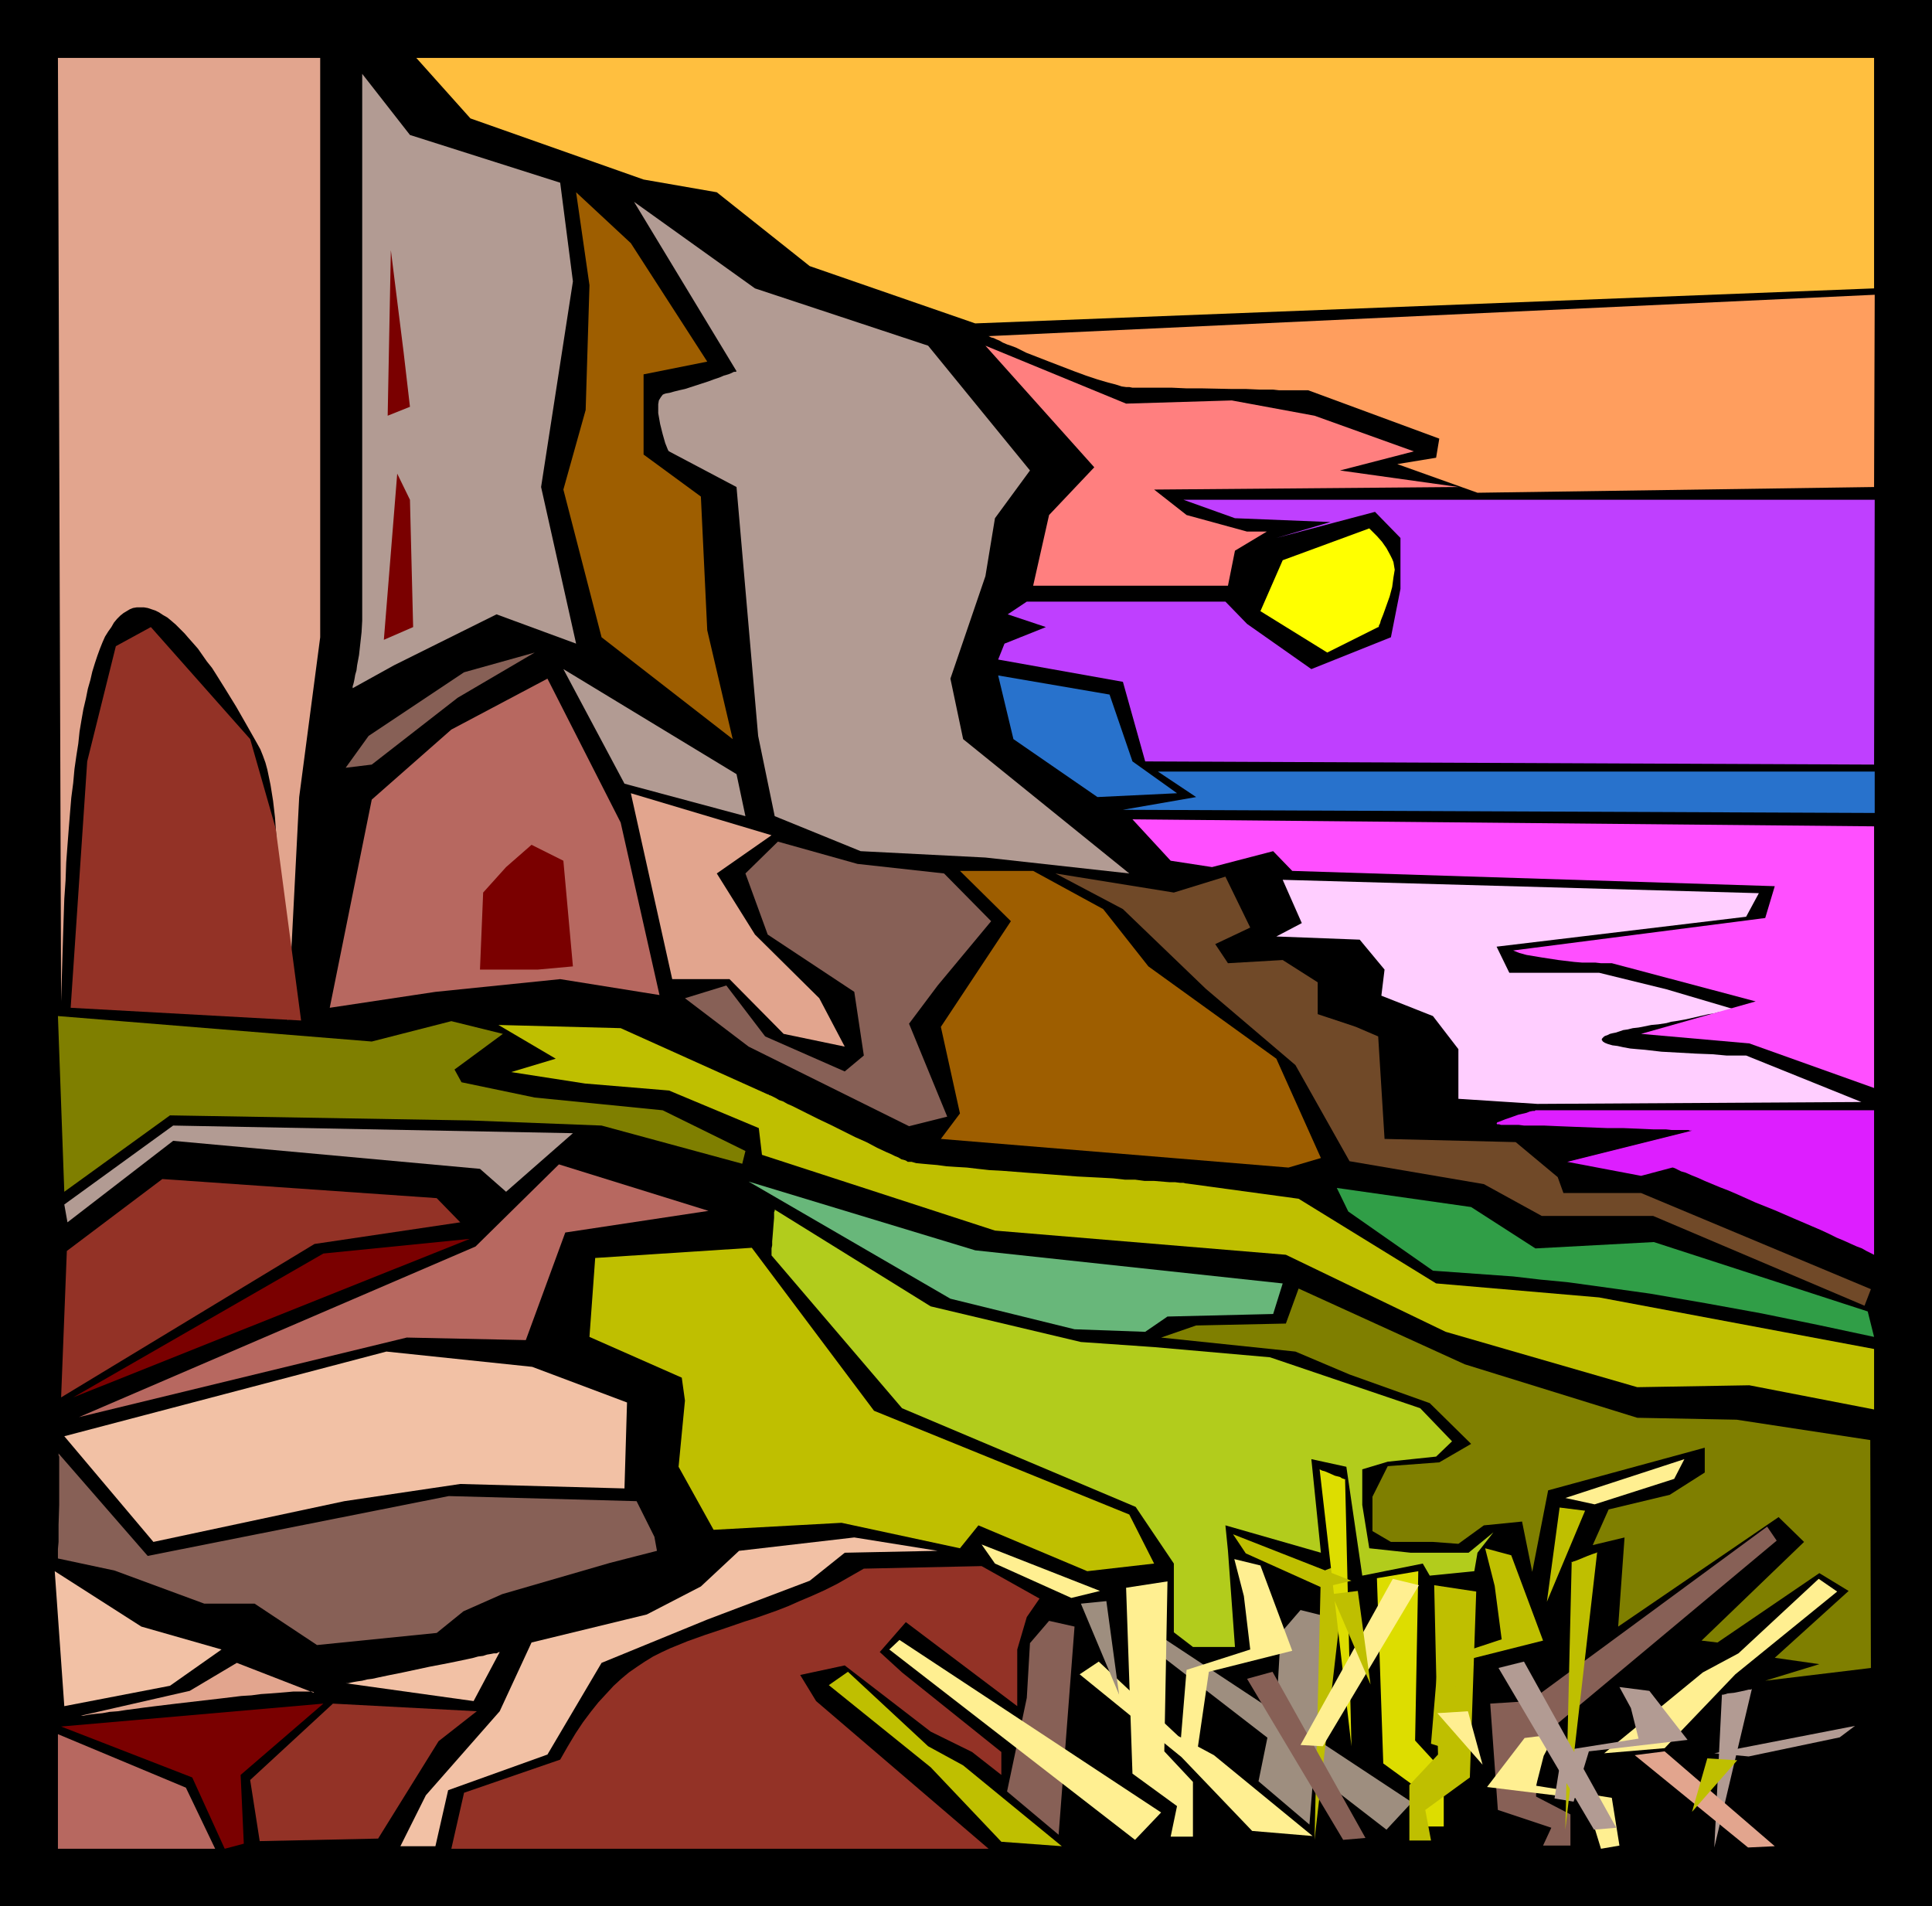 <?xml version="1.0" encoding="UTF-8" standalone="no"?>
<svg
   version="1.0"
   width="129.766mm"
   height="128.005mm"
   id="svg80"
   sodipodi:docname="Sunset at Cliffs.wmf"
   xmlns:inkscape="http://www.inkscape.org/namespaces/inkscape"
   xmlns:sodipodi="http://sodipodi.sourceforge.net/DTD/sodipodi-0.dtd"
   xmlns="http://www.w3.org/2000/svg"
   xmlns:svg="http://www.w3.org/2000/svg">
  <rect width="100%" height="100%" fill="#333333" stroke="none"/>
  <sodipodi:namedview
     id="namedview80"
     pagecolor="#ffffff"
     bordercolor="#000000"
     borderopacity="0.25"
     inkscape:showpageshadow="2"
     inkscape:pageopacity="0.0"
     inkscape:pagecheckerboard="0"
     inkscape:deskcolor="#d1d1d1"
     inkscape:document-units="mm" />
  <defs
     id="defs1">
    <pattern
       id="WMFhbasepattern"
       patternUnits="userSpaceOnUse"
       width="6"
       height="6"
       x="0"
       y="0" />
  </defs>
  <path
     style="fill:#000000;fill-opacity:1;fill-rule:evenodd;stroke:none"
     d="M 0,0 H 490.455 V 483.799 H 0 Z"
     id="path1" />
  <path
     style="fill:#bfbf00;fill-opacity:1;fill-rule:evenodd;stroke:none"
     d="m 254.197,467.478 -17.938,-18.906 -25.856,-20.845 4.848,-3.393 20.362,18.906 8.888,4.848 25.048,20.522 z"
     id="path2" />
  <path
     style="fill:#ffef91;fill-opacity:1;fill-rule:evenodd;stroke:none"
     d="m 317.867,464.731 -17.938,-18.744 -25.856,-21.007 4.848,-3.232 20.2,18.906 9.05,4.848 25.048,20.522 z"
     id="path3" />
  <path
     style="fill:#ffef91;fill-opacity:1;fill-rule:evenodd;stroke:none"
     d="m 422.584,443.725 17.938,-18.744 25.856,-21.007 -4.686,-3.232 -20.362,18.906 -9.05,4.848 -25.048,20.522 z"
     id="path4" />
  <path
     style="fill:#876056;fill-opacity:1;fill-rule:evenodd;stroke:none"
     d="m 260.661,430.959 0.808,-13.897 4.848,-5.656 6.464,1.454 -4.04,52.84 -13.09,-10.988 z"
     id="path5" />
  <path
     style="fill:#9e8e7f;fill-opacity:1;fill-rule:evenodd;stroke:none"
     d="m 324.331,428.374 0.808,-13.897 5.01,-5.817 6.464,1.616 -4.202,52.84 -12.928,-10.988 z"
     id="path6" />
  <path
     style="fill:#ffef91;fill-opacity:1;fill-rule:evenodd;stroke:none"
     d="m 228.341,416.254 66.418,43.791 -6.626,6.948 -62.378,-48.315 z"
     id="path7" />
  <path
     style="fill:#9e8e7f;fill-opacity:1;fill-rule:evenodd;stroke:none"
     d="m 291.849,413.507 66.579,43.952 -6.464,6.948 -62.539,-48.315 z"
     id="path8" />
  <path
     style="fill:#876056;fill-opacity:1;fill-rule:evenodd;stroke:none"
     d="m 448.601,387.491 -66.579,48.962 6.464,6.787 62.539,-52.193 z"
     id="path9" />
  <path
     style="fill:#ffef91;fill-opacity:1;fill-rule:evenodd;stroke:none"
     d="m 285.87,403.004 1.616,47.184 11.312,8.241 -1.616,7.756 h 5.656 v -13.897 l -7.272,-7.756 0.808,-43.144 z"
     id="path10" />
  <path
     style="fill:#dddd00;fill-opacity:1;fill-rule:evenodd;stroke:none"
     d="m 349.54,400.58 1.616,47.023 11.312,8.241 -1.616,7.756 h 5.656 v -13.897 l -7.272,-7.918 0.808,-42.983 z"
     id="path11" />
  <path
     style="fill:#bfbf00;fill-opacity:1;fill-rule:evenodd;stroke:none"
     d="m 374.75,403.974 -1.616,47.184 -11.312,8.241 1.454,7.756 H 357.782 v -14.058 l 7.272,-7.756 -0.97,-42.983 z"
     id="path12" />
  <path
     style="fill:#876056;fill-opacity:1;fill-rule:evenodd;stroke:none"
     d="m 378.305,432.413 1.939,26.985 13.574,4.524 -2.101,4.525 h 6.949 v -7.918 l -8.726,-4.525 0.97,-24.4 z"
     id="path13" />
  <path
     style="fill:#ffef91;fill-opacity:1;fill-rule:evenodd;stroke:none"
     d="m 313.342,395.733 2.424,9.372 1.616,13.574 -16.16,5.171 -1.778,21.491 4.202,1.131 3.232,-22.138 21.17,-5.332 -8.08,-21.653 z"
     id="path14" />
  <path
     style="fill:#bfbf00;fill-opacity:1;fill-rule:evenodd;stroke:none"
     d="m 377.012,392.986 2.424,9.534 1.778,13.574 -16.16,5.332 -1.778,21.168 4.04,1.293 3.232,-22.138 21.17,-5.332 -8.08,-21.653 z"
     id="path15" />
  <path
     style="fill:#ffef91;fill-opacity:1;fill-rule:evenodd;stroke:none"
     d="m 394.788,440.17 -2.909,5.494 -1.939,7.595 19.23,3.07 1.939,12.119 -4.686,0.808 -3.878,-12.604 -25.048,-3.07 9.534,-12.442 z"
     id="path16" />
  <path
     style="fill:#b29b93;fill-opacity:1;fill-rule:evenodd;stroke:none"
     d="m 411.11,428.212 2.909,5.332 1.939,7.756 -19.392,3.07 -1.939,12.119 4.848,0.808 3.878,-12.766 25.048,-2.909 -9.696,-12.442 z"
     id="path17" />
  <path
     style="fill:#bfbf00;fill-opacity:1;fill-rule:evenodd;stroke:none"
     d="m 335.32,398.964 -1.616,68.029 8.08,-70.453 v 0 l -0.323,0.162 -0.323,0.162 -0.646,0.162 -1.131,0.485 -1.454,0.485 -1.293,0.485 -0.485,0.323 -0.485,0.162 h -0.323 l -0.323,0.162 z"
     id="path18" />
  <path
     style="fill:#bfbf00;fill-opacity:1;fill-rule:evenodd;stroke:none"
     d="m 398.99,396.379 -1.616,68.029 8.08,-70.453 v 0 l -0.162,0.162 -0.97,0.323 -1.293,0.485 -2.747,1.131 -0.97,0.323 -0.323,0.162 h -0.162 z"
     id="path19" />
  <path
     style="fill:#dddd00;fill-opacity:1;fill-rule:evenodd;stroke:none"
     d="m 341.46,375.372 1.616,67.868 -8.08,-70.291 v 0 l 0.323,0.162 0.323,0.162 0.646,0.162 1.131,0.485 1.454,0.646 1.293,0.323 0.485,0.323 0.485,0.162 0.323,0.162 h 0.162 z"
     id="path20" />
  <path
     style="fill:#b29b93;fill-opacity:1;fill-rule:evenodd;stroke:none"
     d="m 437.128,430.151 -1.939,38.781 9.534,-40.236 v 0 0 l -0.323,0.162 h -0.485 l -0.646,0.162 -1.454,0.323 -1.616,0.323 -1.616,0.162 -0.485,0.162 -0.646,0.162 h -0.323 -0.323 z"
     id="path21" />
  <path
     style="fill:#876056;fill-opacity:1;fill-rule:evenodd;stroke:none"
     d="m 323.038,424.334 23.594,42.175 -5.656,0.485 -24.402,-40.882 z"
     id="path22" />
  <path
     style="fill:#b29b93;fill-opacity:1;fill-rule:evenodd;stroke:none"
     d="m 386.87,421.748 23.432,42.175 -5.656,0.485 -24.24,-41.044 z"
     id="path23" />
  <path
     style="fill:#ffef91;fill-opacity:1;fill-rule:evenodd;stroke:none"
     d="m 353.58,400.742 -23.432,42.175 5.656,0.323 24.402,-40.882 z"
     id="path24" />
  <path
     style="fill:#e2a58e;fill-opacity:1;fill-rule:evenodd;stroke:none"
     d="m 422.584,444.533 27.957,24.077 -6.787,0.323 -28.765,-23.43 z"
     id="path25" />
  <path
     style="fill:#ffef91;fill-opacity:1;fill-rule:evenodd;stroke:none"
     d="m 279.244,403.812 -30.058,-11.796 3.394,4.848 19.392,8.726 z"
     id="path26" />
  <path
     style="fill:#bfbf00;fill-opacity:1;fill-rule:evenodd;stroke:none"
     d="m 343.076,401.227 -30.058,-11.796 3.232,4.848 19.392,8.726 z"
     id="path27" />
  <path
     style="fill:#b29b93;fill-opacity:1;fill-rule:evenodd;stroke:none"
     d="m 435.188,445.017 35.714,-6.948 -3.878,2.909 -23.109,4.848 z"
     id="path28" />
  <path
     style="fill:#ffef91;fill-opacity:1;fill-rule:evenodd;stroke:none"
     d="m 397.374,380.22 30.219,-9.857 -2.586,5.009 -20.2,6.464 z"
     id="path29" />
  <path
     style="fill:#9e8e7f;fill-opacity:1;fill-rule:evenodd;stroke:none"
     d="m 280.86,406.397 3.232,23.754 -9.696,-23.107 z"
     id="path30" />
  <path
     style="fill:#bfbf00;fill-opacity:1;fill-rule:evenodd;stroke:none"
     d="m 344.692,403.812 3.232,23.754 -9.858,-22.946 z"
     id="path31" />
  <path
     style="fill:#bfbf00;fill-opacity:1;fill-rule:evenodd;stroke:none"
     d="m 433.411,446.31 -3.878,13.574 11.474,-13.089 z"
     id="path32" />
  <path
     style="fill:#bfbf00;fill-opacity:1;fill-rule:evenodd;stroke:none"
     d="m 395.92,382.644 -3.232,23.915 9.696,-23.107 z"
     id="path33" />
  <path
     style="fill:#ffef91;fill-opacity:1;fill-rule:evenodd;stroke:none"
     d="m 372.649,434.352 3.717,13.574 -11.474,-13.089 z"
     id="path34" />
  <path
     style="fill:#933226;fill-opacity:1;fill-rule:evenodd;stroke:none"
     d="m 250.965,469.256 -43.794,-37.489 -4.04,-6.625 11.312,-2.424 21.816,16.805 10.504,5.171 7.434,5.817 v -5.817 l -25.21,-20.199 -5.656,-5.171 6.626,-7.595 28.28,21.33 v -14.381 l 2.424,-8.241 3.232,-4.686 -14.706,-8.241 -29.896,0.646 -3.394,1.939 -3.394,1.939 -3.232,1.616 -3.232,1.454 -3.07,1.293 -2.909,1.293 -2.909,1.131 -2.747,0.97 -2.747,0.97 -2.586,0.808 -5.171,1.777 -4.848,1.616 -4.525,1.616 -4.363,1.777 -2.101,0.97 -2.262,1.131 -2.101,1.293 -1.939,1.293 -2.101,1.454 -1.939,1.616 -1.939,1.777 -1.939,2.101 -1.939,2.101 -1.939,2.424 -1.939,2.585 -1.939,2.909 -1.939,3.232 -1.939,3.393 -24.402,8.403 -3.232,14.22 z"
     id="path35" />
  <path
     style="fill:#7f7f00;fill-opacity:1;fill-rule:evenodd;stroke:none"
     d="m 348.409,379.897 v 8.726 l 4.686,2.747 h 10.666 l 6.464,0.485 6.464,-4.686 9.696,-0.97 2.586,12.766 4.04,-20.683 39.754,-10.826 v 6.302 l -8.888,5.656 -15.514,3.717 -4.04,9.049 8.08,-1.939 -1.616,22.623 40.723,-27.793 6.464,6.302 -26.018,25.046 4.04,0.485 25.856,-17.613 7.434,4.524 -18.746,16.967 11.312,1.616 -13.736,4.201 26.826,-3.232 -0.162,-57.849 -33.936,-5.171 -25.21,-0.485 -43.794,-13.574 -42.178,-19.229 -3.232,8.887 -22.786,0.485 -8.888,3.07 34.098,3.555 13.736,5.817 20.362,7.272 10.504,10.342 -8.08,4.686 -13.09,0.97 z"
     id="path36" />
  <path
     style="fill:#68b77a;fill-opacity:1;fill-rule:evenodd;stroke:none"
     d="m 325.624,325.764 -78.053,-8.403 -57.53,-17.452 51.227,29.732 31.512,7.756 17.938,0.646 5.656,-3.878 26.826,-0.646 z"
     id="path37" />
  <path
     style="fill:#b2cc1c;fill-opacity:1;fill-rule:evenodd;stroke:none"
     d="m 196.667,307.02 39.592,24.562 38.138,9.049 18.584,1.293 29.411,2.585 38.138,12.927 8.08,8.403 -4.04,3.878 -12.282,1.293 -6.464,1.939 v 9.049 l 1.778,10.988 10.504,1.131 h 14.706 l 6.302,-5.171 -4.04,5.171 -0.808,4.686 -11.312,1.131 -1.778,-3.07 -15.352,3.07 -4.04,-27.632 -8.888,-1.939 2.424,23.754 -24.24,-6.948 0.646,6.464 1.778,24.4 h -10.666 l -4.848,-3.717 v -17.452 l -9.696,-14.381 -59.307,-25.046 -33.128,-38.781 v -0.162 -0.323 -0.485 -0.808 l 0.162,-0.808 v -0.97 l 0.162,-1.939 0.162,-2.101 0.162,-1.939 v -0.808 -0.646 l 0.162,-0.323 z"
     id="path38" />
  <path
     style="fill:#bfbf00;fill-opacity:1;fill-rule:evenodd;stroke:none"
     d="m 190.849,316.715 -39.754,2.585 -1.454,20.037 23.432,10.342 0.808,5.817 -1.616,16.805 8.888,15.997 32.482,-1.777 30.058,6.464 4.686,-5.817 27.634,11.634 16.968,-1.939 -6.302,-12.442 -64.802,-26.339 z"
     id="path39" />
  <path
     style="fill:#f2c1a5;fill-opacity:1;fill-rule:evenodd;stroke:none"
     d="m 135.097,346.933 -37.006,-3.878 -81.77,21.491 22.624,26.824 48.48,-10.342 29.411,-4.363 41.693,1.131 0.646,-21.815 z"
     id="path40" />
  <path
     style="fill:#f2c1a5;fill-opacity:1;fill-rule:evenodd;stroke:none"
     d="m 238.037,393.632 -21.17,-3.393 -29.25,3.393 -9.696,9.049 -13.736,7.11 -29.25,7.11 -8.08,17.452 -18.746,21.33 -6.464,12.927 h 8.888 l 3.232,-14.22 25.21,-9.049 13.736,-23.269 26.826,-10.988 26.018,-9.857 8.888,-7.11 z"
     id="path41" />
  <path
     style="fill:#933226;fill-opacity:1;fill-rule:evenodd;stroke:none"
     d="m 121.038,434.352 -36.522,-1.939 -21.008,19.391 2.424,15.513 30.058,-0.646 15.352,-24.723 z"
     id="path42" />
  <path
     style="fill:#f2c1a5;fill-opacity:1;fill-rule:evenodd;stroke:none"
     d="M 87.749,427.243 H 88.395 l 0.646,-0.162 0.808,-0.162 0.97,-0.162 1.131,-0.162 1.293,-0.323 1.293,-0.162 1.454,-0.323 3.07,-0.646 3.232,-0.646 6.787,-1.454 3.394,-0.646 3.232,-0.646 3.07,-0.646 1.454,-0.323 1.131,-0.323 1.293,-0.162 0.97,-0.323 0.97,-0.162 0.808,-0.162 h 0.646 l 0.323,-0.162 0.323,-0.162 h 0.162 l -6.626,12.442 z"
     id="path43" />
  <path
     style="fill:#b76860;fill-opacity:1;fill-rule:evenodd;stroke:none"
     d="m 14.706,440.17 32.482,13.574 7.434,15.513 H 14.706 Z"
     id="path44" />
  <path
     style="fill:#7a0000;fill-opacity:1;fill-rule:evenodd;stroke:none"
     d="m 15.514,438.231 33.29,12.927 8.242,18.098 4.848,-1.293 -0.808,-17.452 21.008,-18.098 z"
     id="path45" />
  <path
     style="fill:#e2a58e;fill-opacity:1;fill-rule:evenodd;stroke:none"
     d="m 79.669,429.666 -19.554,-7.595 -11.958,7.11 -27.634,6.302 h 0.162 0.485 l 0.808,-0.162 0.97,-0.162 1.454,-0.162 1.616,-0.162 1.778,-0.323 2.101,-0.162 2.101,-0.323 2.424,-0.323 2.424,-0.323 2.586,-0.323 5.333,-0.646 11.15,-1.293 5.333,-0.646 2.586,-0.162 2.424,-0.323 2.424,-0.162 2.101,-0.162 1.939,-0.162 1.778,-0.162 h 1.616 2.424 0.646 l 0.485,0.162 z"
     id="path46" />
  <path
     style="fill:#f2c1a5;fill-opacity:1;fill-rule:evenodd;stroke:none"
     d="m 56.237,418.678 -20.362,-5.817 -21.978,-14.058 2.424,34.257 26.826,-5.171 z"
     id="path47" />
  <path
     style="fill:#876056;fill-opacity:1;fill-rule:evenodd;stroke:none"
     d="m 14.706,368.747 22.786,26.177 76.437,-15.189 47.672,1.293 4.525,9.049 0.646,3.555 -11.958,3.07 -27.31,7.918 -9.858,4.363 -6.787,5.494 -30.381,3.07 -15.837,-10.503 H 51.874 l -22.786,-8.403 -14.382,-3.07 v -0.646 -0.485 -1.293 l 0.162,-1.777 v -2.101 -2.262 l 0.162,-5.009 v -5.009 -2.262 -1.939 -1.777 -0.646 -0.646 l -0.162,-0.323 v -0.485 z"
     id="path48" />
  <path
     style="fill:#b76860;fill-opacity:1;fill-rule:evenodd;stroke:none"
     d="m 141.885,295.547 37.976,11.796 -36.36,5.494 -10.019,27.309 -30.219,-0.646 -83.224,20.199 100.677,-43.306 z"
     id="path49" />
  <path
     style="fill:#7a0000;fill-opacity:1;fill-rule:evenodd;stroke:none"
     d="m 18.584,354.689 63.509,-36.519 37.168,-3.717 z"
     id="path50" />
  <path
     style="fill:#933226;fill-opacity:1;fill-rule:evenodd;stroke:none"
     d="m 116.837,310.252 -5.979,-6.14 -69.65,-4.848 -24.24,18.26 -1.454,37.166 64.317,-38.943 z"
     id="path51" />
  <path
     style="fill:#b29b93;fill-opacity:1;fill-rule:evenodd;stroke:none"
     d="m 128.472,302.495 16.968,-14.866 -101.485,-1.939 -27.634,20.037 0.808,4.524 26.826,-20.683 77.891,7.11 z"
     id="path52" />
  <path
     style="fill:#7f7f00;fill-opacity:1;fill-rule:evenodd;stroke:none"
     d="m 14.706,257.897 79.669,6.464 20.2,-5.171 13.09,3.232 -12.282,9.049 1.778,3.232 18.584,3.878 32.482,3.232 21.008,10.342 -0.808,3.232 -35.714,-9.695 -33.29,-1.293 -76.275,-1.293 -26.826,19.391 z"
     id="path53" />
  <path
     style="fill:#bfbf00;fill-opacity:1;fill-rule:evenodd;stroke:none"
     d="m 126.533,260.159 31.027,0.808 37.33,16.805 h 0.162 l 0.162,0.162 0.485,0.162 0.646,0.323 0.646,0.323 0.808,0.485 0.97,0.323 1.131,0.646 1.131,0.485 1.293,0.646 2.586,1.293 2.909,1.454 3.07,1.454 6.141,3.07 2.909,1.293 2.747,1.454 2.424,1.131 1.131,0.485 0.97,0.485 0.808,0.323 0.808,0.485 0.646,0.162 0.485,0.162 0.485,0.323 h 0.97 l 1.131,0.323 1.616,0.162 1.778,0.162 1.939,0.162 2.424,0.323 2.424,0.162 2.747,0.162 2.747,0.323 2.909,0.323 3.07,0.162 6.302,0.485 6.626,0.485 6.302,0.485 6.302,0.323 2.909,0.162 2.909,0.323 h 2.586 l 2.424,0.323 h 2.424 l 1.939,0.162 1.939,0.162 h 1.454 l 1.293,0.162 h 0.808 l 0.646,0.162 h 0.162 l 28.442,3.878 34.906,21.491 41.37,3.555 69.811,13.089 v 15.351 l -31.674,-6.14 -28.442,0.485 -48.642,-14.058 -40.562,-19.552 -73.851,-6.14 -59.146,-19.229 -0.808,-6.787 -22.786,-9.534 -21.331,-1.777 -18.746,-2.909 11.312,-3.393 z"
     id="path54" />
  <path
     style="fill:#b76860;fill-opacity:1;fill-rule:evenodd;stroke:none"
     d="m 167.417,252.564 -9.858,-43.791 -18.584,-36.519 -24.402,12.927 -20.2,17.775 -10.666,52.84 26.826,-4.04 31.674,-3.232 z"
     id="path55" />
  <path
     style="fill:#7a0000;fill-opacity:1;fill-rule:evenodd;stroke:none"
     d="m 121.846,246.101 0.808,-19.552 5.818,-6.464 6.464,-5.656 8.08,4.04 2.424,26.824 -8.888,0.808 z"
     id="path56" />
  <path
     style="fill:#b29b93;fill-opacity:1;fill-rule:evenodd;stroke:none"
     d="m 143.016,169.831 15.514,29.086 30.704,8.241 -2.262,-10.665 z"
     id="path57" />
  <path
     style="fill:#876056;fill-opacity:1;fill-rule:evenodd;stroke:none"
     d="m 135.744,165.629 -19.554,11.473 -21.816,16.967 -6.626,0.808 5.818,-8.079 24.24,-16.159 z"
     id="path58" />
  <path
     style="fill:#e2a58e;fill-opacity:1;fill-rule:evenodd;stroke:none"
     d="m 160.145,201.34 10.504,47.184 h 14.544 l 13.736,13.897 15.514,3.232 -6.464,-12.281 -16.322,-16.159 -9.696,-15.513 13.898,-9.695 z"
     id="path59" />
  <path
     style="fill:#e2a58e;fill-opacity:1;fill-rule:evenodd;stroke:none"
     d="m 73.043,259.028 2.909,-56.718 5.333,-40.559 V 14.705 H 14.706 l 0.808,239.476 0.162,-5.494 0.162,-5.332 0.162,-5.332 0.162,-5.009 0.162,-4.848 0.323,-4.686 0.162,-4.525 0.323,-4.363 0.323,-4.201 0.323,-4.04 0.323,-3.878 0.485,-3.717 0.323,-3.555 0.485,-3.393 0.485,-3.07 0.323,-3.07 0.485,-2.909 0.485,-2.747 0.646,-2.747 0.485,-2.424 0.646,-2.262 0.485,-2.101 0.646,-2.101 0.646,-1.939 0.646,-1.777 0.646,-1.616 0.646,-1.454 0.808,-1.293 0.808,-1.131 0.646,-1.131 0.808,-0.97 0.808,-0.808 0.808,-0.646 0.808,-0.485 0.808,-0.485 0.808,-0.323 0.97,-0.162 h 0.808 0.97 l 0.97,0.162 0.97,0.323 0.97,0.323 0.97,0.485 0.97,0.646 1.131,0.646 0.97,0.808 1.131,0.97 1.131,1.131 1.131,1.131 0.97,1.131 1.293,1.454 1.131,1.293 1.131,1.616 1.131,1.616 1.293,1.616 1.131,1.777 2.424,3.878 2.586,4.201 2.586,4.524 2.747,4.848 0.808,1.454 0.646,1.616 0.646,1.777 0.485,1.777 0.808,3.878 0.646,4.04 0.485,4.201 0.323,4.525 0.162,4.524 v 4.848 l 0.162,9.534 0.323,9.695 0.323,4.848 0.323,4.686 0.646,4.524 z"
     id="path60" />
  <path
     style="fill:#b29b93;fill-opacity:1;fill-rule:evenodd;stroke:none"
     d="m 91.95,18.744 12.12,15.513 38.138,12.119 3.232,25.046 -8.08,52.193 8.888,39.751 -20.2,-7.433 -26.018,12.927 -10.504,5.817 v -0.162 -0.323 l 0.162,-0.485 0.162,-0.646 0.162,-0.808 0.162,-0.97 0.323,-1.131 0.162,-1.293 0.485,-2.585 0.323,-2.909 0.323,-2.909 0.162,-2.909 z"
     id="path61" />
  <path
     style="fill:#7a0000;fill-opacity:1;fill-rule:evenodd;stroke:none"
     d="m 99.222,63.505 -0.808,42.013 5.656,-2.262 -1.616,-13.897 z"
     id="path62" />
  <path
     style="fill:#7a0000;fill-opacity:1;fill-rule:evenodd;stroke:none"
     d="m 100.838,120.223 -3.394,42.175 7.434,-3.232 -0.808,-32.318 z"
     id="path63" />
  <path
     style="fill:#933226;fill-opacity:1;fill-rule:evenodd;stroke:none"
     d="m 17.938,255.796 58.499,3.232 -6.464,-48.8 -6.464,-22.623 -25.21,-28.44 -8.888,4.848 -7.272,29.248 z"
     id="path64" />
  <path
     style="fill:#9e5e00;fill-opacity:1;fill-rule:evenodd;stroke:none"
     d="m 146.248,48.8 13.898,12.927 19.392,30.056 -16.16,3.232 v 20.36 l 14.544,10.665 1.616,33.934 6.464,27.632 -33.29,-25.854 -9.696,-37.489 5.656,-20.199 0.97,-31.672 z"
     id="path65" />
  <path
     style="fill:#b29b93;fill-opacity:1;fill-rule:evenodd;stroke:none"
     d="m 160.953,51.224 30.704,21.976 43.955,14.543 25.856,31.672 -8.888,12.119 -2.424,14.705 -8.888,26.016 3.232,15.351 42.178,34.095 -36.522,-4.04 -31.674,-1.616 -21.816,-8.887 -4.202,-20.36 -5.494,-63.181 -17.13,-9.049 -0.162,-0.162 -0.162,-0.323 -0.323,-0.808 -0.323,-0.808 -0.323,-1.131 -0.323,-1.131 -0.646,-2.585 -0.485,-2.747 v -1.131 -1.131 l 0.162,-0.97 0.485,-0.808 0.485,-0.646 0.323,-0.162 0.485,-0.162 0.97,-0.162 1.131,-0.323 1.293,-0.323 1.454,-0.323 5.979,-1.939 1.293,-0.485 1.454,-0.485 1.131,-0.485 1.131,-0.323 0.808,-0.323 0.646,-0.323 h 0.485 l 0.162,-0.162 z"
     id="path66" />
  <path
     style="fill:#876056;fill-opacity:1;fill-rule:evenodd;stroke:none"
     d="m 197.475,213.621 -8.242,8.079 5.656,15.513 21.978,14.543 2.424,16.159 -4.848,4.04 -20.2,-8.887 -9.858,-12.927 -10.504,3.232 16.16,12.281 40.723,20.199 9.696,-2.424 -9.696,-23.592 7.272,-9.695 13.574,-16.321 -11.958,-12.119 -21.978,-2.424 z"
     id="path67" />
  <path
     style="fill:#704928;fill-opacity:1;fill-rule:evenodd;stroke:none"
     d="m 297.99,226.548 13.09,-4.04 6.302,12.927 -8.888,4.201 3.232,4.848 13.898,-0.808 8.888,5.656 v 8.079 l 9.696,3.232 5.656,2.424 1.616,26.016 33.29,0.808 10.666,8.887 1.454,4.04 h 19.715 l 58.338,24.4 -1.616,4.201 -53.651,-22.784 h -28.28 l -14.706,-8.079 -34.098,-5.817 -13.736,-24.4 -22.786,-19.391 -21.008,-20.199 -17.13,-9.049 z"
     id="path68" />
  <path
     style="fill:#9e5e00;fill-opacity:1;fill-rule:evenodd;stroke:none"
     d="m 243.693,221.054 h 18.584 l 17.776,9.695 11.474,14.543 32.482,23.43 11.312,25.208 -8.242,2.424 -88.234,-7.272 4.848,-6.464 -4.848,-21.976 17.776,-26.824 z"
     id="path69" />
  <path
     style="fill:#309e47;fill-opacity:1;fill-rule:evenodd;stroke:none"
     d="m 339.36,301.526 34.098,4.848 16.322,10.503 30.058,-1.616 54.298,17.613 1.616,6.464 -14.382,-3.07 -14.221,-2.909 -14.221,-2.585 -14.059,-2.424 -13.898,-1.939 -7.11,-0.97 -6.787,-0.646 -6.949,-0.808 -6.787,-0.485 -6.787,-0.485 -6.787,-0.485 -21.493,-15.028 z"
     id="path70" />
  <path
     style="fill:#dd1eff;fill-opacity:1;fill-rule:evenodd;stroke:none"
     d="M 475.75,318.654 V 281.812 h -85.971 l -0.162,0.162 h -0.485 l -0.808,0.162 -0.808,0.323 -2.101,0.485 -2.262,0.808 -0.97,0.323 -0.808,0.323 -0.808,0.323 -0.485,0.162 -0.162,0.323 v 0 l 0.162,0.162 h 0.162 0.323 l 0.485,0.162 h 0.646 1.454 1.131 1.293 l 1.293,0.162 h 1.616 1.616 1.778 l 3.717,0.162 4.04,0.162 8.403,0.323 h 4.04 l 4.04,0.162 3.555,0.162 h 1.778 1.454 l 1.454,0.162 h 1.293 1.131 0.97 0.808 l 0.485,0.162 h 0.485 l -31.674,7.918 18.746,3.555 7.918,-2.101 h 0.162 l 0.485,0.162 0.646,0.323 0.97,0.485 1.131,0.323 1.454,0.646 1.616,0.646 1.778,0.808 1.939,0.808 1.939,0.808 2.101,0.808 2.262,0.97 4.686,2.101 4.848,1.939 4.848,2.101 4.525,1.939 2.262,0.97 2.101,0.97 1.939,0.97 1.939,0.808 1.778,0.808 1.454,0.646 1.293,0.485 1.131,0.646 0.97,0.485 0.646,0.323 0.323,0.162 z"
     id="path71" />
  <path
     style="fill:#ffceff;fill-opacity:1;fill-rule:evenodd;stroke:none"
     d="m 390.264,280.196 82.254,-0.485 -29.25,-11.796 h -0.97 -1.131 -1.293 -1.616 l -1.778,-0.162 -1.778,-0.162 -4.202,-0.162 -8.726,-0.485 -4.202,-0.485 -1.939,-0.162 -1.778,-0.162 -1.778,-0.323 -1.454,-0.323 -1.293,-0.162 -1.131,-0.323 -0.808,-0.323 -0.485,-0.323 -0.323,-0.485 0.162,-0.323 0.162,-0.162 0.323,-0.323 0.323,-0.162 0.485,-0.162 0.646,-0.323 0.646,-0.162 0.808,-0.162 0.97,-0.323 0.97,-0.323 1.131,-0.162 1.293,-0.323 1.454,-0.162 1.616,-0.323 1.616,-0.323 1.778,-0.162 2.101,-0.323 1.131,-0.323 1.131,-0.162 2.747,-0.485 5.656,-1.293 1.293,-0.162 1.131,-0.323 1.131,-0.162 0.97,-0.162 0.646,-0.162 0.646,-0.162 0.323,-0.162 h 0.162 L 423.068,251.11 405.939,246.909 h -22.786 l -3.232,-6.625 63.347,-7.595 3.232,-5.979 -120.877,-3.393 4.848,10.988 -6.464,3.393 21.17,0.808 6.302,7.595 -0.808,6.625 13.09,5.171 6.464,8.403 v 12.604 z"
     id="path72" />
  <path
     style="fill:#ff4fff;fill-opacity:1;fill-rule:evenodd;stroke:none"
     d="M 475.75,276.156 V 209.743 l -188.264,-1.777 9.696,10.503 10.504,1.616 15.514,-4.04 4.848,5.009 122.493,3.878 -2.424,8.079 -63.994,8.241 1.616,0.646 1.778,0.485 1.939,0.323 1.939,0.323 4.202,0.646 4.04,0.485 1.939,0.162 h 1.778 1.616 l 1.454,0.162 h 1.131 1.616 l 36.522,9.695 -29.088,8.241 27.472,2.424 z"
     id="path73" />
  <path
     style="fill:#2872cc;fill-opacity:1;fill-rule:evenodd;stroke:none"
     d="m 253.389,171.446 28.28,4.848 5.818,16.967 11.312,8.079 -20.2,0.97 -21.331,-14.705 z"
     id="path74" />
  <path
     style="fill:#ffff00;fill-opacity:1;fill-rule:evenodd;stroke:none"
     d="m 325.624,142.199 -5.656,12.927 16.968,10.503 12.928,-6.464 h 0.162 v -0.323 l 0.323,-0.646 0.162,-0.646 0.323,-0.808 0.323,-0.808 0.808,-2.262 0.808,-2.262 0.646,-2.424 0.323,-2.424 0.162,-0.97 0.162,-0.97 -0.162,-0.97 -0.162,-0.97 -0.323,-0.808 -0.485,-0.97 -0.97,-1.777 -1.131,-1.616 -1.293,-1.454 -0.485,-0.485 -0.485,-0.485 -0.485,-0.485 -0.323,-0.323 -0.162,-0.162 v 0 z"
     id="path75" />
  <path
     style="fill:#2872cc;fill-opacity:1;fill-rule:evenodd;stroke:none"
     d="M 475.911,195.846 H 293.95 l 9.696,6.464 -18.584,3.232 190.849,0.808 z"
     id="path76" />
  <path
     style="fill:#bf3fff;fill-opacity:1;fill-rule:evenodd;stroke:none"
     d="m 475.911,126.848 h -175.497 l 13.09,4.686 24.24,0.97 -13.736,4.04 25.048,-6.625 6.464,6.625 v 12.927 l -2.424,12.281 -20.2,8.079 -16.322,-11.473 -5.494,-5.656 h -21.17 -29.25 l -4.848,3.232 9.696,3.232 -10.504,4.201 -1.616,4.04 31.674,5.656 5.656,20.199 185.032,0.808 z"
     id="path77" />
  <path
     style="fill:#ff7f7f;fill-opacity:1;fill-rule:evenodd;stroke:none"
     d="m 250.157,87.743 35.714,14.705 26.826,-0.808 21.008,3.878 25.21,9.049 -18.746,4.848 30.058,4.201 -77.245,0.646 8.242,6.464 15.352,4.201 h 5.01 l -8.08,4.848 -1.778,8.887 H 262.276 l 4.04,-17.936 11.474,-12.119 z"
     id="path78" />
  <path
     style="fill:#ff9e5e;fill-opacity:1;fill-rule:evenodd;stroke:none"
     d="M 475.911,74.816 250.965,85.319 v 0 l 0.323,0.162 0.323,0.162 0.646,0.162 0.646,0.323 0.808,0.323 0.808,0.485 1.131,0.485 0.97,0.323 1.293,0.485 2.586,1.293 2.909,1.131 2.909,1.131 6.302,2.424 3.07,1.131 2.909,0.97 2.747,0.808 1.293,0.323 1.131,0.323 0.97,0.323 1.131,0.162 h 0.808 l 0.808,0.162 h 2.747 1.293 2.747 3.232 l 3.555,0.162 h 3.717 l 7.757,0.162 h 3.717 l 3.555,0.162 h 3.394 l 1.454,0.162 h 1.454 1.293 3.07 0.646 0.97 l 33.29,12.281 -0.808,4.848 -9.858,1.616 20.362,7.272 100.677,-1.454 z"
     id="path79" />
  <path
     style="fill:#ffbf3f;fill-opacity:1;fill-rule:evenodd;stroke:none"
     d="M 105.686,14.705 H 475.75 V 73.2 L 247.571,82.087 205.555,67.544 181.961,48.8 163.377,45.568 119.422,30.056 Z"
     id="path80" />
</svg>
